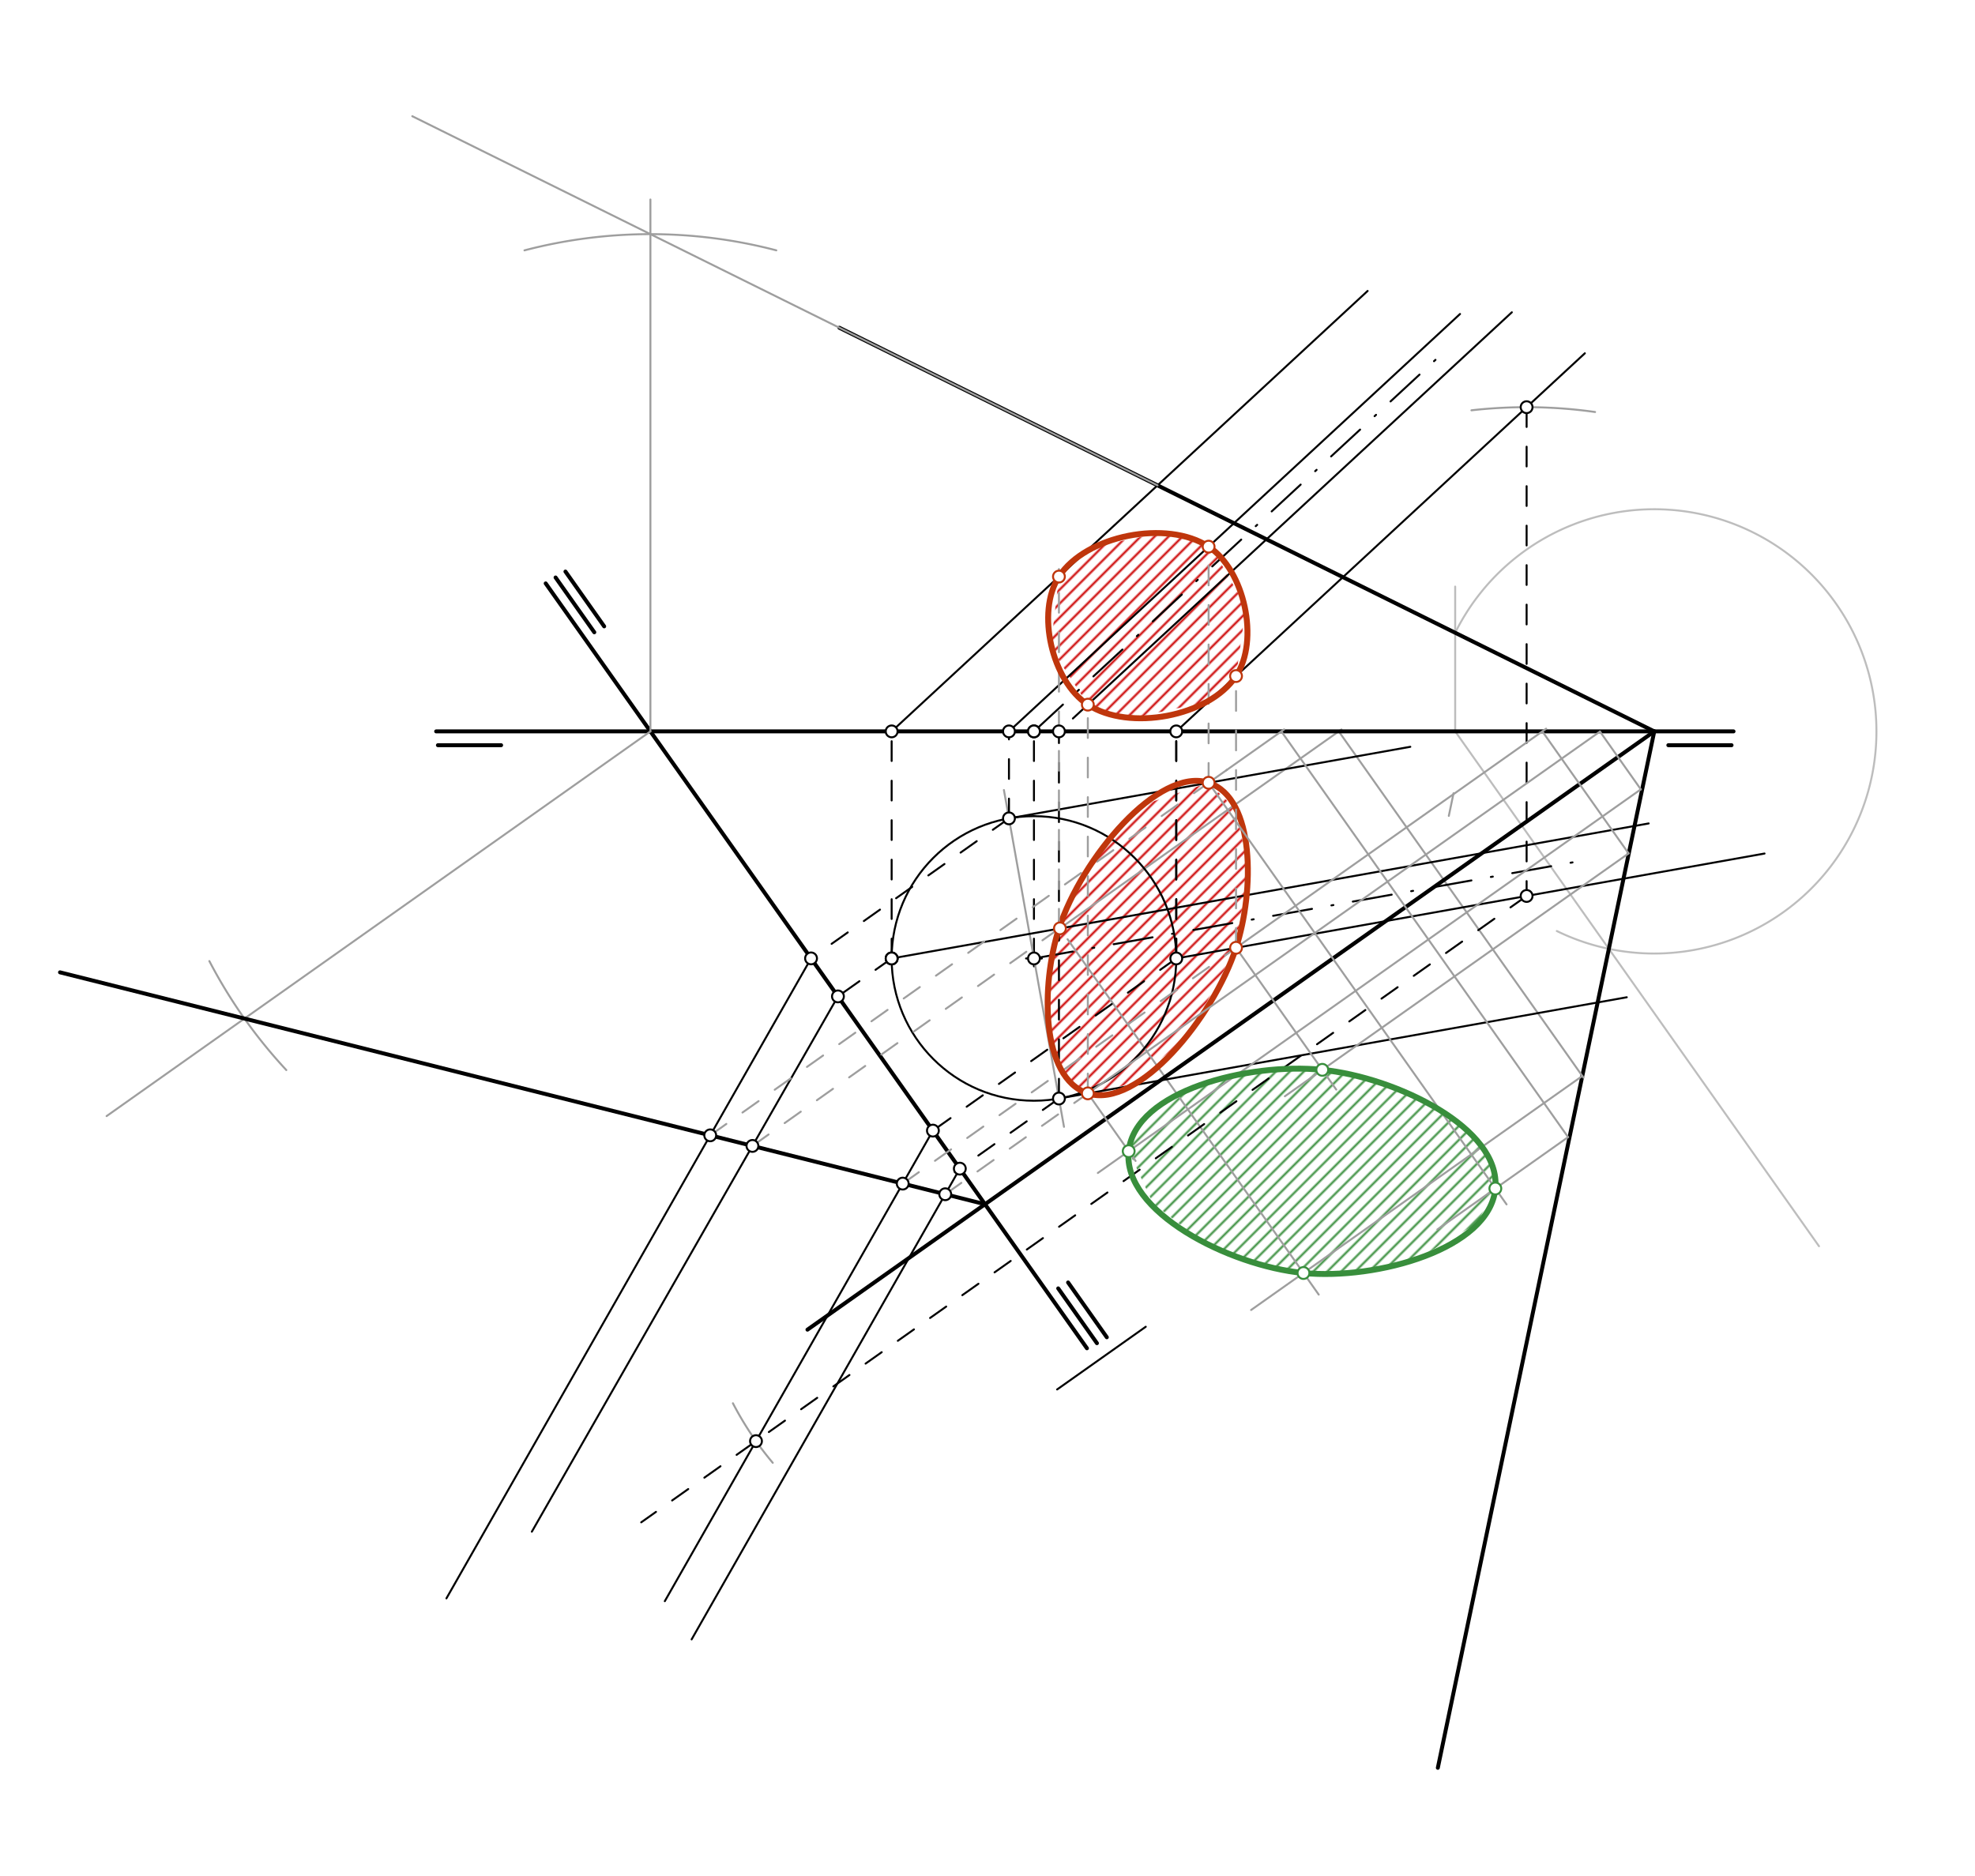 <svg xmlns="http://www.w3.org/2000/svg" class="svg--816" height="100%" preserveAspectRatio="xMidYMid meet" viewBox="0 0 1000 950" width="100%"><defs><marker id="marker-arrow" markerHeight="16" markerUnits="userSpaceOnUse" markerWidth="24" orient="auto-start-reverse" refX="24" refY="4" viewBox="0 0 24 8"><path d="M 0 0 L 24 4 L 0 8 z" stroke="inherit"></path></marker></defs><g class="aux-layer--949"><g class="element--733"><defs><pattern height="5" id="fill_506_r1r3u__pattern-stripes" patternTransform="rotate(-45)" patternUnits="userSpaceOnUse" width="5"><rect fill="#CC0000" height="1" transform="translate(0,0)" width="5"></rect></pattern></defs><g fill="url(#fill_506_r1r3u__pattern-stripes)"><path d="M 536.173 470.248 L 550.803 439.658 L 577.143 408.063 L 611.955 396.392 L 625.846 409.929 L 632 439.492 L 625.846 479.957 L 609.143 510.921 L 595.429 530.349 L 570.286 549.206 L 551.429 554.921 L 536.173 543.404 L 529.714 510.921 L 536.173 470.248 Z" stroke="none"></path></g></g><g class="element--733"><defs><pattern height="5" id="fill_517_1xdedn__pattern-stripes" patternTransform="rotate(-45)" patternUnits="userSpaceOnUse" width="5"><rect fill="#CC0000" height="1" transform="translate(0,0)" width="5"></rect></pattern></defs><g fill="url(#fill_517_1xdedn__pattern-stripes)"><path d="M 536.173 291.978 L 557.714 275.937 L 589.143 269.651 L 613.143 276.508 L 630.857 307.365 L 625.846 342.355 L 611.955 355.21 L 572 363.937 L 550.803 356.831 L 532 327.937 L 536.173 291.978 Z" stroke="none"></path></g></g><g class="element--733"><defs><pattern height="5" id="fill_571_7yy9ol__pattern-stripes" patternTransform="rotate(-45)" patternUnits="userSpaceOnUse" width="5"><rect fill="#388E3C" height="1" transform="translate(0,0)" width="5"></rect></pattern></defs><g fill="url(#fill_571_7yy9ol__pattern-stripes)"><path d="M 669.513 541.757 L 695.746 547.619 L 716.889 555.619 L 741.46 570.476 L 755.175 588.19 L 757.138 601.858 L 747.746 619.619 L 716.889 637.905 L 685.46 643.619 L 659.98 644.64 L 631.746 638.476 L 606.603 627.048 L 583.746 609.333 L 571.486 582.951 L 576.889 567.048 L 604.317 549.333 L 646.603 541.905 L 669.513 541.757 Z" stroke="none"></path></g></g><g class="element--733"><line stroke="#BDBDBD" stroke-dasharray="none" stroke-linecap="round" stroke-width="1" x1="736.8" x2="736.8" y1="297.037" y2="370.371"></line></g><g class="element--733"><line stroke="#BDBDBD" stroke-dasharray="none" stroke-linecap="round" stroke-width="1" x1="736.8" x2="921.022" y1="370.371" y2="631.086"></line></g><g class="element--733"><path d="M 736.8 320.434 A 112.494 112.494 0 1 1 788.262 471.466" fill="none" stroke="#BDBDBD" stroke-dasharray="none" stroke-linecap="round" stroke-width="1"></path></g><g class="element--733"><line stroke="#000000" stroke-dasharray="none" stroke-linecap="round" stroke-width="2" x1="837.603" x2="728.021" y1="370.371" y2="895.205"></line></g><g class="element--733"><line stroke="#9E9E9E" stroke-dasharray="none" stroke-linecap="round" stroke-width="1" x1="536.673" x2="679.231" y1="470.134" y2="369.403"></line></g><g class="element--733"><line stroke="#9E9E9E" stroke-dasharray="none" stroke-linecap="round" stroke-width="1" x1="677.86" x2="801.774" y1="370.371" y2="545.735"></line></g><g class="element--733"><line stroke="#9E9E9E" stroke-dasharray="none" stroke-linecap="round" stroke-width="1" x1="801.167" x2="633.469" y1="544.877" y2="663.373"></line></g><g class="element--733"><line stroke="#9E9E9E" stroke-dasharray="none" stroke-linecap="round" stroke-width="1" x1="540.546" x2="667.708" y1="475.616" y2="655.577"></line></g></g><g class="main-layer--75a"><g class="element--733"><line stroke="#000000" stroke-dasharray="none" stroke-linecap="round" stroke-width="2" x1="221.733" x2="253.733" y1="377.371" y2="377.371"></line></g><g class="element--733"><line stroke="#000000" stroke-dasharray="none" stroke-linecap="round" stroke-width="2" x1="844.733" x2="876.733" y1="377.371" y2="377.371"></line></g><g class="element--733"><line stroke="#000000" stroke-dasharray="none" stroke-linecap="round" stroke-width="1" x1="451.467" x2="692.467" y1="370.371" y2="147.333"></line></g><g class="element--733"><line stroke="#000000" stroke-dasharray="none" stroke-linecap="round" stroke-width="2" x1="837.603" x2="408.844" y1="370.371" y2="673.333"></line></g><g class="element--733"><line stroke="#000000" stroke-dasharray="none" stroke-linecap="round" stroke-width="2" x1="425.004" x2="837.603" y1="165.974" y2="370.371"></line></g><g class="element--733"><line stroke="#000000" stroke-dasharray="none" stroke-linecap="round" stroke-width="2" x1="220.844" x2="877.733" y1="370.371" y2="370.371"></line></g><g class="element--733"><g class="center--a87"><line x1="519.52" y1="485.357" x2="527.52" y2="485.357" stroke="#000000" stroke-width="1" stroke-linecap="round"></line><line x1="523.52" y1="481.357" x2="523.52" y2="489.357" stroke="#000000" stroke-width="1" stroke-linecap="round"></line><circle class="hit--87b" cx="523.52" cy="485.357" r="4" stroke="none" fill="transparent"></circle></g><circle cx="523.52" cy="485.357" fill="none" r="72.053" stroke="#000000" stroke-dasharray="none" stroke-width="1"></circle></g><g class="element--733"><line stroke="#000000" stroke-dasharray="none" stroke-linecap="round" stroke-width="1" x1="536.173" x2="823.679" y1="556.291" y2="505.006"></line></g><g class="element--733"><line stroke="#000000" stroke-dasharray="none" stroke-linecap="round" stroke-width="1" x1="595.573" x2="802.455" y1="370.371" y2="178.908"></line></g><g class="element--733"><line stroke="#000000" stroke-dasharray="none" stroke-linecap="round" stroke-width="1" x1="510.867" x2="714.078" y1="414.424" y2="378.175"></line></g><g class="element--733"><line stroke="#000000" stroke-dasharray="10" stroke-linecap="round" stroke-width="1" x1="451.467" x2="451.467" y1="485.357" y2="370.371"></line></g><g class="element--733"><line stroke="#000000" stroke-dasharray="10" stroke-linecap="round" stroke-width="1" x1="595.573" x2="595.573" y1="485.357" y2="370.371"></line></g><g class="element--733"><line stroke="#000000" stroke-dasharray="10" stroke-linecap="round" stroke-width="1" x1="595.573" x2="595.573" y1="485.357" y2="370.371"></line></g><g class="element--733"><line stroke="#000000" stroke-dasharray="10" stroke-linecap="round" stroke-width="1" x1="523.52" x2="523.52" y1="485.357" y2="370.371"></line></g><g class="element--733"><line stroke="#000000" stroke-dasharray="20, 10, 1, 10" stroke-linecap="round" stroke-width="1" x1="523.52" x2="727.623" y1="370.371" y2="181.48"></line></g><g class="element--733"><line stroke="#000000" stroke-dasharray="20, 10, 1, 10" stroke-linecap="round" stroke-width="1" x1="523.52" x2="805.049" y1="485.357" y2="435.139"></line></g><g class="element--733"><line stroke="#9E9E9E" stroke-dasharray="none" stroke-linecap="round" stroke-width="1" x1="508.304" x2="538.73" y1="400.058" y2="570.623"></line></g><g class="element--733"><line stroke="#000000" stroke-dasharray="10" stroke-linecap="round" stroke-width="1" x1="510.867" x2="510.867" y1="414.424" y2="370.371"></line></g><g class="element--733"><line stroke="#000000" stroke-dasharray="10" stroke-linecap="round" stroke-width="1" x1="536.173" x2="536.173" y1="556.291" y2="370.371"></line></g><g class="element--733"><line stroke="#000000" stroke-dasharray="none" stroke-linecap="round" stroke-width="1" x1="451.467" x2="834.762" y1="485.357" y2="416.986"></line></g><g class="element--733"><line stroke="#000000" stroke-dasharray="none" stroke-linecap="round" stroke-width="1" x1="595.573" x2="893.437" y1="485.357" y2="432.225"></line></g><g class="element--733"><line stroke="#000000" stroke-dasharray="none" stroke-linecap="round" stroke-width="1" x1="510.867" x2="739.259" y1="370.371" y2="159.002"></line></g><g class="element--733"><line stroke="#000000" stroke-dasharray="none" stroke-linecap="round" stroke-width="1" x1="543.238" x2="765.489" y1="363.833" y2="158.146"></line></g><g class="element--733"><line stroke="#000000" stroke-dasharray="none" stroke-linecap="round" stroke-width="2" x1="276.305" x2="550.347" y1="295.439" y2="682.76"></line></g><g class="element--733"><line stroke="#000000" stroke-dasharray="none" stroke-linecap="round" stroke-width="2" x1="281.305" x2="300.909" y1="292.439" y2="320.184"></line></g><g class="element--733"><line stroke="#000000" stroke-dasharray="none" stroke-linecap="round" stroke-width="2" x1="286.305" x2="305.909" y1="289.439" y2="317.184"></line></g><g class="element--733"><line stroke="#000000" stroke-dasharray="none" stroke-linecap="round" stroke-width="2" x1="535.805" x2="555.409" y1="652.439" y2="680.184"></line></g><g class="element--733"><line stroke="#000000" stroke-dasharray="none" stroke-linecap="round" stroke-width="2" x1="540.805" x2="560.409" y1="649.439" y2="677.184"></line></g><g class="element--733"><line stroke="#000000" stroke-dasharray="none" stroke-linecap="round" stroke-width="1" x1="580.133" x2="535.252" y1="671.858" y2="703.613"></line></g><g class="element--733"><line stroke="#9E9E9E" stroke-dasharray="none" stroke-linecap="round" stroke-width="1" x1="586.095" x2="208.755" y1="245.777" y2="58.847"></line></g><g class="element--733"><line stroke="#9E9E9E" stroke-dasharray="none" stroke-linecap="round" stroke-width="1" x1="329.321" x2="329.321" y1="370.371" y2="101.025"></line></g><g class="element--733"><line stroke="#9E9E9E" stroke-dasharray="none" stroke-linecap="round" stroke-width="1" x1="329.321" x2="53.974" y1="370.371" y2="565.188"></line></g><g class="element--733"><path d="M 393.067 126.777 A 251.796 251.796 0 0 0 265.561 126.781" fill="none" stroke="#9E9E9E" stroke-dasharray="none" stroke-linecap="round" stroke-width="1"></path></g><g class="element--733"><path d="M 106.002 486.689 A 251.796 251.796 0 0 0 144.967 541.878" fill="none" stroke="#9E9E9E" stroke-dasharray="none" stroke-linecap="round" stroke-width="1"></path></g><g class="element--733"><line stroke="#000000" stroke-dasharray="none" stroke-linecap="round" stroke-width="2" x1="498.736" x2="30.39" y1="609.816" y2="492.391"></line></g><g class="element--733"><line stroke="#000000" stroke-dasharray="10" stroke-linecap="round" stroke-width="1" x1="772.967" x2="772.967" y1="206.199" y2="453.714"></line></g><g class="element--733"><path d="M 745.036 207.78 A 247.515 247.515 0 0 1 807.626 208.637" fill="none" stroke="#9E9E9E" stroke-dasharray="none" stroke-linecap="round" stroke-width="1"></path></g><g class="element--733"><line stroke="#000000" stroke-dasharray="10" stroke-linecap="round" stroke-width="1" x1="772.967" x2="324.669" y1="453.714" y2="770.899"></line></g><g class="element--733"><path d="M 391.265 740.757 A 163.949 163.949 0 0 1 371.097 710.606" fill="none" stroke="#9E9E9E" stroke-dasharray="none" stroke-linecap="round" stroke-width="1"></path></g><g class="element--733"><line stroke="#000000" stroke-dasharray="10" stroke-linecap="round" stroke-width="1" x1="595.573" x2="472.359" y1="485.357" y2="572.535"></line></g><g class="element--733"><line stroke="#000000" stroke-dasharray="none" stroke-linecap="round" stroke-width="1" x1="472.359" x2="336.614" y1="572.535" y2="810.828"></line></g><g class="element--733"><line stroke="#000000" stroke-dasharray="10" stroke-linecap="round" stroke-width="1" x1="451.467" x2="424.274" y1="485.333" y2="504.573"></line></g><g class="element--733"><line stroke="#000000" stroke-dasharray="none" stroke-linecap="round" stroke-width="1" x1="424.274" x2="269.288" y1="504.573" y2="775.64"></line></g><g class="element--733"><line stroke="#000000" stroke-dasharray="10" stroke-linecap="round" stroke-width="1" x1="510.867" x2="410.656" y1="414.424" y2="485.326"></line></g><g class="element--733"><line stroke="#000000" stroke-dasharray="none" stroke-linecap="round" stroke-width="1" x1="410.656" x2="226.042" y1="485.326" y2="809.404"></line></g><g class="element--733"><line stroke="#000000" stroke-dasharray="10" stroke-linecap="round" stroke-width="1" x1="536.173" x2="483.483" y1="556.291" y2="593.571"></line></g><g class="element--733"><line stroke="#000000" stroke-dasharray="none" stroke-linecap="round" stroke-width="1" x1="485.988" x2="350.196" y1="591.798" y2="830.172"></line></g><g class="element--733"><line stroke="#9E9E9E" stroke-dasharray="10" stroke-linecap="round" stroke-width="1" x1="380.981" x2="536.173" y1="580.292" y2="470.248"></line></g><g class="element--733"><line stroke="#9E9E9E" stroke-dasharray="10" stroke-linecap="round" stroke-width="1" x1="457.073" x2="633.683" y1="599.37" y2="474.412"></line></g><g class="element--733"><line stroke="#9E9E9E" stroke-dasharray="10" stroke-linecap="round" stroke-width="1" x1="359.61" x2="621.336" y1="574.934" y2="389.754"></line></g><g class="element--733"><line stroke="#9E9E9E" stroke-dasharray="10" stroke-linecap="round" stroke-width="1" x1="478.6" x2="554.081" y1="604.767" y2="551.362"></line></g><g class="element--733"><path d="M 611.955 396.392 C 586.587 388.076, 547.671 434.641, 536.173 470.248 C 526.969 498.75, 526.911 546.019, 550.803 553.681 C 576.244 561.84, 614.309 515.389, 625.846 479.957 C 635.135 451.426, 635.78 404.202, 611.955 396.392" fill="none" stroke="#BF360C" stroke-linecap="round" stroke-width="3"></path></g><g class="element--733"><line stroke="#9E9E9E" stroke-dasharray="10" stroke-linecap="round" stroke-width="1" x1="536.173" x2="536.173" y1="470.248" y2="288.161"></line></g><g class="element--733"><line stroke="#9E9E9E" stroke-dasharray="10" stroke-linecap="round" stroke-width="1" x1="625.846" x2="625.846" y1="479.957" y2="339.901"></line></g><g class="element--733"><line stroke="#9E9E9E" stroke-dasharray="10" stroke-linecap="round" stroke-width="1" x1="611.955" x2="611.955" y1="396.392" y2="276.818"></line></g><g class="element--733"><line stroke="#9E9E9E" stroke-dasharray="10" stroke-linecap="round" stroke-width="1" x1="550.803" x2="550.803" y1="553.681" y2="354.961"></line></g><g class="element--733"><path d="M 536.173 291.978 C 549.799 270.986, 590.941 262.983, 611.955 276.818 C 630.17 288.81, 637.849 324.26, 625.846 342.355 C 612.153 362.998, 571.686 370.488, 550.803 356.831 C 532.637 344.95, 524.451 310.037, 536.173 291.978" fill="none" stroke="#BF360C" stroke-linecap="round" stroke-width="3"></path></g><g class="element--733"><line stroke="#9E9E9E" stroke-dasharray="none" stroke-linecap="round" stroke-width="1" x1="625.846" x2="782.86" y1="479.957" y2="369.011"></line></g><g class="element--733"><line stroke="#9E9E9E" stroke-dasharray="none" stroke-linecap="round" stroke-width="1" x1="780.935" x2="824.603" y1="370.371" y2="432.171"></line></g><g class="element--733"><line stroke="#9E9E9E" stroke-dasharray="none" stroke-linecap="round" stroke-width="1" x1="735.973" x2="733.576" y1="401.686" y2="413.165"></line></g><g class="element--733"><line stroke="#9E9E9E" stroke-dasharray="none" stroke-linecap="round" stroke-width="1" x1="824.603" x2="650.569" y1="432.171" y2="555.144"></line></g><g class="element--733"><line stroke="#9E9E9E" stroke-dasharray="none" stroke-linecap="round" stroke-width="1" x1="625.846" x2="676.583" y1="479.957" y2="551.762"></line></g><g class="element--733"><line stroke="#9E9E9E" stroke-dasharray="none" stroke-linecap="round" stroke-width="1" x1="611.955" x2="650.199" y1="396.392" y2="369.369"></line></g><g class="element--733"><line stroke="#9E9E9E" stroke-dasharray="none" stroke-linecap="round" stroke-width="1" x1="648.78" x2="793.963" y1="370.371" y2="575.837"></line></g><g class="element--733"><line stroke="#9E9E9E" stroke-dasharray="none" stroke-linecap="round" stroke-width="1" x1="793.963" x2="727.775" y1="575.837" y2="622.605"></line></g><g class="element--733"><line stroke="#9E9E9E" stroke-dasharray="none" stroke-linecap="round" stroke-width="1" x1="611.955" x2="762.814" y1="396.392" y2="609.892"></line></g><g class="element--733"><line stroke="#9E9E9E" stroke-dasharray="none" stroke-linecap="round" stroke-width="1" x1="550.803" x2="810.113" y1="553.681" y2="370.452"></line></g><g class="element--733"><line stroke="#9E9E9E" stroke-dasharray="none" stroke-linecap="round" stroke-width="1" x1="810.113" x2="830.795" y1="370.452" y2="399.722"></line></g><g class="element--733"><line stroke="#9E9E9E" stroke-dasharray="none" stroke-linecap="round" stroke-width="1" x1="830.795" x2="555.87" y1="399.722" y2="593.985"></line></g><g class="element--733"><line stroke="#9E9E9E" stroke-dasharray="none" stroke-linecap="round" stroke-width="1" x1="550.803" x2="574.979" y1="553.681" y2="587.895"></line></g><g class="element--733"><path d="M 659.98 644.64 C 697.08 648.25, 754.267 632.567, 757.138 601.858 C 760.008 571.148, 706.754 545.557, 669.513 541.757 C 632.246 537.954, 574.728 552.325, 571.486 582.951 C 568.243 613.577, 622.28 640.972, 659.98 644.64" fill="none" stroke="#388E3C" stroke-linecap="round" stroke-width="3"></path></g><g class="element--733"><circle cx="523.52" cy="485.357" r="3" stroke="#000000" stroke-width="1" fill="#ffffff"></circle>}</g><g class="element--733"><circle cx="451.467" cy="485.357" r="3" stroke="#000000" stroke-width="1" fill="#ffffff"></circle>}</g><g class="element--733"><circle cx="595.573" cy="485.357" r="3" stroke="#000000" stroke-width="1" fill="#ffffff"></circle>}</g><g class="element--733"><circle cx="451.467" cy="485.357" r="3" stroke="#000000" stroke-width="1" fill="#ffffff"></circle>}</g><g class="element--733"><circle cx="451.467" cy="485.357" r="3" stroke="#000000" stroke-width="1" fill="#ffffff"></circle>}</g><g class="element--733"><circle cx="451.467" cy="370.371" r="3" stroke="#000000" stroke-width="1" fill="#ffffff"></circle>}</g><g class="element--733"><circle cx="595.573" cy="370.371" r="3" stroke="#000000" stroke-width="1" fill="#ffffff"></circle>}</g><g class="element--733"><circle cx="523.52" cy="370.371" r="3" stroke="#000000" stroke-width="1" fill="#ffffff"></circle>}</g><g class="element--733"><circle cx="523.52" cy="370.371" r="3" stroke="#000000" stroke-width="1" fill="#ffffff"></circle>}</g><g class="element--733"><circle cx="510.867" cy="414.424" r="3" stroke="#000000" stroke-width="1" fill="#ffffff"></circle>}</g><g class="element--733"><circle cx="510.867" cy="370.371" r="3" stroke="#000000" stroke-width="1" fill="#ffffff"></circle>}</g><g class="element--733"><circle cx="536.173" cy="556.291" r="3" stroke="#000000" stroke-width="1" fill="#ffffff"></circle>}</g><g class="element--733"><circle cx="536.173" cy="370.371" r="3" stroke="#000000" stroke-width="1" fill="#ffffff"></circle>}</g><g class="element--733"><circle cx="772.967" cy="206.199" r="3" stroke="#000000" stroke-width="1" fill="#ffffff"></circle>}</g><g class="element--733"><circle cx="772.967" cy="453.714" r="3" stroke="#000000" stroke-width="1" fill="#ffffff"></circle>}</g><g class="element--733"><circle cx="382.781" cy="729.783" r="3" stroke="#000000" stroke-width="1" fill="#ffffff"></circle>}</g><g class="element--733"><circle cx="472.359" cy="572.535" r="3" stroke="#000000" stroke-width="1" fill="#ffffff"></circle>}</g><g class="element--733"><circle cx="424.274" cy="504.573" r="3" stroke="#000000" stroke-width="1" fill="#ffffff"></circle>}</g><g class="element--733"><circle cx="410.656" cy="485.326" r="3" stroke="#000000" stroke-width="1" fill="#ffffff"></circle>}</g><g class="element--733"><circle cx="485.988" cy="591.798" r="3" stroke="#000000" stroke-width="1" fill="#ffffff"></circle>}</g><g class="element--733"><circle cx="380.981" cy="580.292" r="3" stroke="#000000" stroke-width="1" fill="#ffffff"></circle>}</g><g class="element--733"><circle cx="457.073" cy="599.37" r="3" stroke="#000000" stroke-width="1" fill="#ffffff"></circle>}</g><g class="element--733"><circle cx="359.61" cy="574.934" r="3" stroke="#000000" stroke-width="1" fill="#ffffff"></circle>}</g><g class="element--733"><circle cx="478.6" cy="604.767" r="3" stroke="#000000" stroke-width="1" fill="#ffffff"></circle>}</g><g class="element--733"><circle cx="536.673" cy="470.134" r="3" stroke="#BF360C" stroke-width="1" fill="#ffffff"></circle>}</g><g class="element--733"><circle cx="625.846" cy="479.957" r="3" stroke="#BF360C" stroke-width="1" fill="#ffffff"></circle>}</g><g class="element--733"><circle cx="611.955" cy="396.392" r="3" stroke="#BF360C" stroke-width="1" fill="#ffffff"></circle>}</g><g class="element--733"><circle cx="550.803" cy="553.681" r="3" stroke="#BF360C" stroke-width="1" fill="#ffffff"></circle>}</g><g class="element--733"><circle cx="536.173" cy="291.978" r="3" stroke="#BF360C" stroke-width="1" fill="#ffffff"></circle>}</g><g class="element--733"><circle cx="625.846" cy="342.355" r="3" stroke="#BF360C" stroke-width="1" fill="#ffffff"></circle>}</g><g class="element--733"><circle cx="611.955" cy="276.818" r="3" stroke="#BF360C" stroke-width="1" fill="#ffffff"></circle>}</g><g class="element--733"><circle cx="550.803" cy="356.831" r="3" stroke="#BF360C" stroke-width="1" fill="#ffffff"></circle>}</g><g class="element--733"><circle cx="659.98" cy="644.64" r="3" stroke="#388E3C" stroke-width="1" fill="#ffffff"></circle>}</g><g class="element--733"><circle cx="669.513" cy="541.757" r="3" stroke="#388E3C" stroke-width="1" fill="#ffffff"></circle>}</g><g class="element--733"><circle cx="757.138" cy="601.858" r="3" stroke="#388E3C" stroke-width="1" fill="#ffffff"></circle>}</g><g class="element--733"><circle cx="571.486" cy="582.951" r="3" stroke="#388E3C" stroke-width="1" fill="#ffffff"></circle>}</g></g><g class="snaps-layer--ac6"></g><g class="temp-layer--52d"></g></svg>